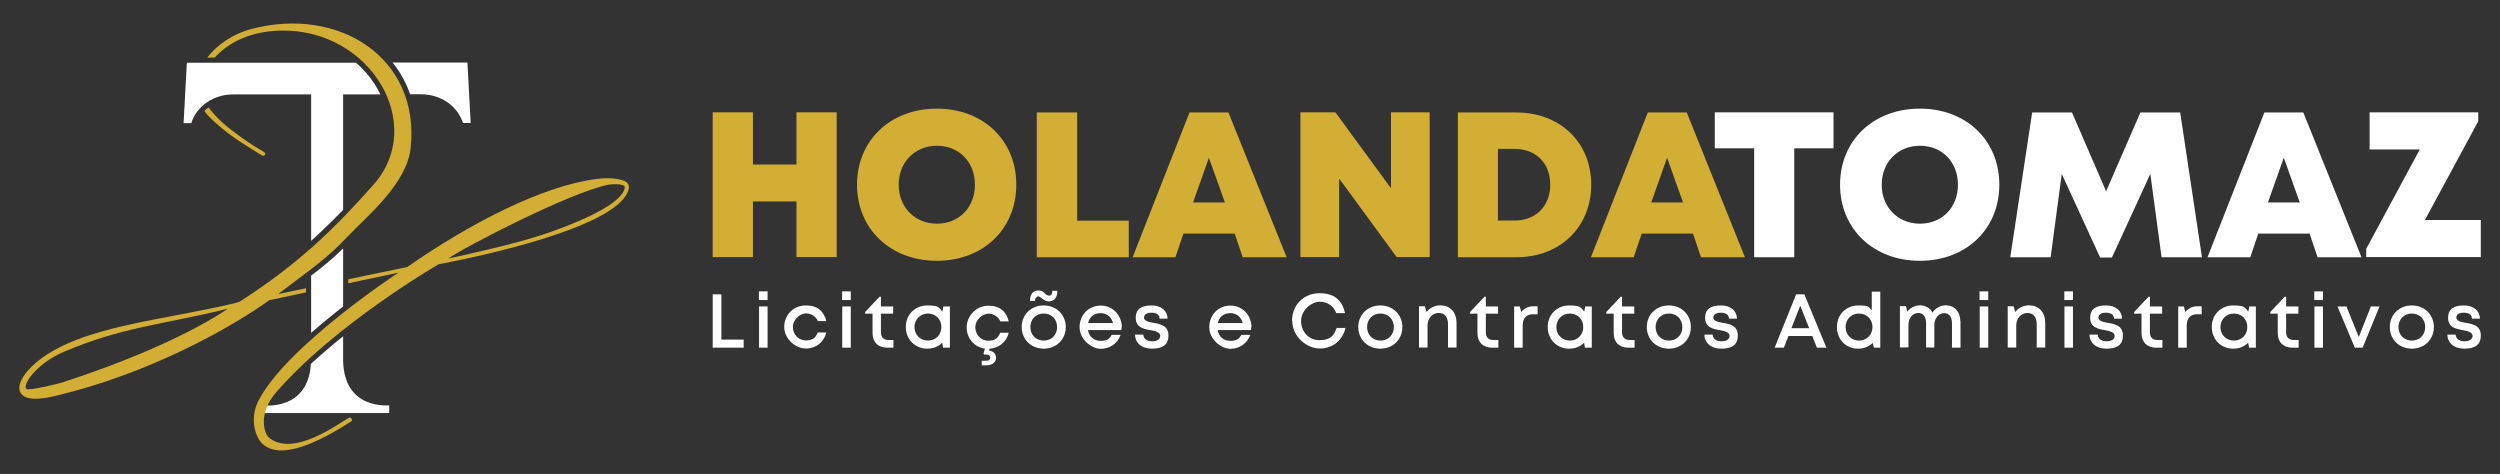 <?xml version="1.0" encoding="UTF-8"?>
<svg xmlns="http://www.w3.org/2000/svg" version="1.1" viewBox="0 0 1758.1 333.3">
  <rect x="0" y="0" width="1758.1" height="333.3" fill="#333333" stroke="none"/>
  <defs>
    <style>
      .cls-1 {
        fill: #fff;
      }

      .cls-2 {
        fill: #d3ae34;
      }
    </style>
  </defs>
  <!-- Generator: Adobe Illustrator 28.6.0, SVG Export Plug-In . SVG Version: 1.2.0 Build 578)  -->
  <g>
    <g id="Layer_1">
      <g>
        <g>
          <g>
            <path class="cls-1" d="M328.7,44h-52.6c2.5,3.1,4.7,6.3,6.6,9.7,2.3,4,4.2,8.2,5.7,12.6h7.7c13.7,0,25.4,7.9,29.5,20.2h5.4l-2.3-42.5h0Z"></path>
            <path class="cls-1" d="M218.8,169.4c7.8-7.1,15.2-14.3,22.5-21.8v-81.2s26.2,0,26.2,0c-2.6-5.4-5.9-10.5-10-15.2-2.2-2.5-4.6-4.9-7.1-7.1h-119l-2.3,42.5h5.4c4-12.3,15.8-20.2,29.5-20.2h54.8s0,103,0,103h0Z"></path>
            <path class="cls-1" d="M273.8,285s-31.9,3.7-32.5-31.4v-17.1c-3.3,2.6-6.5,5.2-9.6,7.9-4.6,3.9-8.9,7.7-13.1,11.5-1.9,32.7-32.4,29.2-32.4,29.2v5.4h87.5v-5.4h0Z"></path>
            <path class="cls-1" d="M235.7,220c1.9-1.5,3.8-3,5.6-4.5v-40.8c-7.5,7.4-14.3,12.9-22.5,19.1v40.3c5.2-4.6,10.8-9.3,16.9-14.1Z"></path>
          </g>
          <g>
            <path class="cls-2" d="M143.7,78.1c2.1,2.8,4.9,5.7,8.3,8.6,11.1,10.2,25.6,18.4,31.9,22.4.5.2.9.4,1.3.4,1.5,0,1.9-1.8.3-2.7-7.6-4.3-20.9-13.2-30.1-21.5-3.8-3.7-6.6-6.9-8.8-9.8-1,.8-2,1.6-2.9,2.6h0Z"></path>
            <path class="cls-2" d="M441.7,129.3c-1.9-3.2-11-4.8-21.8-3.5-39.1,4.9-90.6,32.1-133.6,62-.1,0-20.2,4.2-41.4,8.6v2.8l35.5-7.5c-.5,0-79.9,52.5-98.9,90.6-5.9,11.9-2.2,25.2,3.4,30.1,13,11.3,38.8-1.2,62-16,1.7-1.1-.2-3.4-1.6-2.6-6.7,3.7-38.7,28-56,14.1-3.5-2.8-8.2-16.9,4.9-32,41.4-47.9,114.3-90.1,114.3-90.1,0,0,103.2-18.5,128.3-44.2,5.2-5.3,6.3-9.9,4.9-12.2h0ZM408.1,155c-27.9,12.1-52.4,17.9-92.7,26.8,8.9-6.9,86.9-47.3,113-52,1.3-.2,9.3-.9,10.9,1.3,0,0,3,9.1-31.3,23.9Z"></path>
            <path class="cls-2" d="M215.2,205.5v-2.8c-10.6,2.2-18.5,3.9-19.6,4.1,22.3-17.1,33.2-23.9,48.6-40.2,13.8-14.6,41.9-37.1,44.6-62.7,6.7-63.1-50.3-99.8-112.1-83.5-12.3,3.2-23.8,10.8-31,20.1h5.3c8.7-9.6,23.6-18.5,46.4-19,63.4-1.3,102.6,66,65.5,108.1-27.8,31.4-53,55.9-93.5,82-.7.5-2.4,1.1-4,1.5-50.3,12.2-107.7,16-138.6,40.7-11.6,9.3-17.4,20.4-9.8,24.9,6.7,4,20.9,0,27.6-1.7,85.2-21.6,144.8-65.9,144.8-65.9l25.9-5.5h0ZM45.5,268.5c-4.4,1.4-24.9,6.3-26.7,5.1-3.6-2.4,6.5-17.8,25.9-26.1,41.3-17.6,67.9-18.8,115.5-30.4-18.8,12.9-57.9,32.8-114.8,51.3h0Z"></path>
          </g>
        </g>
        <g>
          <g>
            <g>
              <path class="cls-1" d="M1289.5,104.3h-27.7v76.6h-28.2v-76.6h-27.7v-25.3h83.5v25.3h0Z"></path>
              <path class="cls-1" d="M1294,129.9c0-31.1,23.4-53.5,56.1-53.5s55.9,22.3,55.9,53.5-23.3,53.5-55.9,53.5-56.1-22.4-56.1-53.5ZM1376.9,129.9c0-16-11.2-27.4-26.7-27.4s-26.9,11.5-26.9,27.4,11.4,27.4,26.9,27.4,26.7-11.4,26.7-27.4Z"></path>
              <path class="cls-1" d="M1520.1,180.9l-7.9-58.6-27,58.8h-8.3l-27-58.8-7.8,58.6h-28.4l15.4-101.8h28l24,55.4,24.1-55.4h28l15.3,101.8h-28.4Z"></path>
              <path class="cls-1" d="M1624.2,164.3h-36.1l-5.6,16.6h-30.1l40-101.8h27.4l40.9,101.8h-30.9l-5.6-16.6h0ZM1606.1,110.8l-11.2,31.6h22.4l-11.3-31.6Z"></path>
              <path class="cls-1" d="M1744.6,154.7v26.1h-80.6v-5.8l37.7-69.9h-35.3v-26.1h76.4v6.3l-37.5,69.4h39.3,0Z"></path>
            </g>
            <g>
              <path class="cls-2" d="M588.4,79v101.8h-28.3v-39.1h-30.6v39.1h-28.3v-101.8h28.3v36.7h30.6v-36.7s28.3,0,28.3,0Z"></path>
              <path class="cls-2" d="M602.7,129.9c0-31.1,23.4-53.5,56.1-53.5s55.9,22.3,55.9,53.5-23.3,53.5-55.9,53.5-56.1-22.4-56.1-53.5ZM685.6,129.9c0-16-11.2-27.4-26.7-27.4s-26.9,11.5-26.9,27.4,11.4,27.4,26.9,27.4,26.7-11.4,26.7-27.4Z"></path>
              <path class="cls-2" d="M793.8,155.2v25.7h-64.7v-101.8h28.4v76.1s36.3,0,36.3,0Z"></path>
              <path class="cls-2" d="M868.3,164.3h-36.1l-5.6,16.6h-30.1l40-101.8h27.4l40.9,101.8h-30.9l-5.6-16.6ZM850.2,110.8l-11.2,31.6h22.4l-11.3-31.6Z"></path>
              <path class="cls-2" d="M1005.4,79v101.8h-23.2l-40.5-55.3v55.3h-27.2v-101.8h24.6l39.1,53.4v-53.4h27.2,0Z"></path>
              <path class="cls-2" d="M1119,129.9c0,29.7-21.8,51-52.6,51h-41.2v-101.8h41.2c30.8,0,52.6,21.1,52.6,50.8h0ZM1090.2,129.9c0-15.1-10-25.2-25.1-25.2h-11.7v50.4h11.7c15.1,0,25.1-10.3,25.1-25.3h0Z"></path>
              <path class="cls-2" d="M1190.6,164.3h-36.1l-5.6,16.6h-30.1l40-101.8h27.4l40.9,101.8h-30.9l-5.6-16.6h0ZM1172.4,110.8l-11.2,31.6h22.4l-11.3-31.6Z"></path>
            </g>
          </g>
          <path class="cls-1" d="M523,238.7v5.8h-21.8v-37.5h6.1v31.8h15.6Z"></path>
          <path class="cls-1" d="M533.7,204.9h6.1v6.1h-6.1v-6.1ZM533.8,215.5h6v29h-6v-29Z"></path>
          <path class="cls-1" d="M551.5,230c0-8.7,6.5-15.2,15.2-15.2s12.7,4.4,14.4,11h-5.9c-1.5-3.3-4.7-5.4-8.5-5.4s-9.1,4.1-9.1,9.5,4,9.5,9.1,9.5,6.9-2.1,8.4-5.6h6c-1.6,6.8-7.3,11.3-14.4,11.3s-15.2-6.6-15.2-15.2h0Z"></path>
          <path class="cls-1" d="M592.2,204.9h6.1v6.1h-6.1v-6.1ZM592.3,215.5h6v29h-6v-29Z"></path>
          <path class="cls-1" d="M628.3,239.1v5.4h-4.4c-6.4,0-10.3-3.9-10.3-10.3v-13.6h-5.2v-1.2l10.1-10.7h1v6.8h8.6v5.1h-8.6v13.1c0,3.5,1.9,5.4,5.4,5.4h3.3Z"></path>
          <path class="cls-1" d="M668,215.5v29h-4.8l-.6-3.5c-2.6,2.7-6.3,4.2-10.5,4.2-8.6,0-15.1-6.5-15.1-15.2s6.4-15.2,15.1-15.2,8,1.6,10.6,4.3l.7-3.6h4.6ZM662,230c0-5.5-4-9.5-9.4-9.5s-9.5,4.1-9.5,9.5,4,9.5,9.5,9.5,9.4-4.1,9.4-9.5Z"></path>
          <path class="cls-1" d="M695.9,245.2l-.4,1.3c3,.4,5,2.3,5,5.1s-2.6,5.3-6.3,5.3h-3.8v-3.2h3.4c1.6,0,2.6-.9,2.6-2.2s-1.1-2.2-2.6-2.2h-1.7l-.5-.5,1-3.6c-7.4-1.1-12.8-7.2-12.8-15s6.5-15.2,15.2-15.2,12.7,4.4,14.4,11h-5.9c-1.5-3.3-4.7-5.4-8.5-5.4s-9.1,4.1-9.1,9.5,4,9.5,9.1,9.5,6.9-2.1,8.4-5.6h6c-1.5,6.4-6.8,10.8-13.4,11.2Z"></path>
          <path class="cls-1" d="M718.5,230c0-8.8,6.6-15.2,15.5-15.2s15.5,6.5,15.5,15.2-6.6,15.2-15.5,15.2-15.5-6.5-15.5-15.2ZM737.8,212c-2.4,0-3.9-1.2-5.1-2.2-.9-.7-1.7-1.4-2.6-1.4s-2.2,1.2-2.2,2.8v.5h-3.5v-.6c0-4.1,2.1-6.8,5.6-6.8s3.6,1.1,4.8,2.1c.9.8,1.7,1.5,3,1.5s2.2-1.2,2.2-2.9v-.5h3.5v.6c0,4.1-2.1,6.8-5.6,6.8h0ZM743.4,230c0-5.5-3.9-9.5-9.4-9.5s-9.4,4-9.4,9.5,3.9,9.5,9.4,9.5,9.4-4,9.4-9.5Z"></path>
          <path class="cls-1" d="M788.7,230.1c0,.7,0,1.3-.1,2h-23.5c.8,4.7,4.1,7.6,8.9,7.6s6.3-1.6,7.8-4.2h6.3c-2.3,6.1-7.6,9.8-14,9.8s-14.9-6.5-14.9-15.2,6.4-15.2,14.9-15.2,14.8,6.8,14.8,15.3h0ZM765.2,227.2h17.5c-1.1-4.4-4.4-7-8.8-7s-7.8,2.7-8.7,7h0Z"></path>
          <path class="cls-1" d="M798.2,235.3h5.8c.2,3.1,2.7,4.7,6.2,4.7s5.7-1.4,5.7-3.8-3.1-3.4-6.7-4c-4.8-.8-10.5-1.9-10.5-8.6s4.5-8.8,11.2-8.8,11.1,3.7,11.2,9.3h-5.6c-.1-2.8-2.2-4.2-5.7-4.2s-5.3,1.4-5.3,3.5,3,3.1,6.4,3.6c4.9.8,10.8,1.8,10.8,8.9s-4.7,9.3-11.7,9.3-11.7-3.9-11.8-9.9h0Z"></path>
          <path class="cls-1" d="M879.9,230.1c0,.7,0,1.3-.1,2h-23.5c.8,4.7,4.1,7.6,8.9,7.6s6.3-1.6,7.8-4.2h6.3c-2.3,6.1-7.6,9.8-14,9.8s-14.9-6.5-14.9-15.2,6.4-15.2,14.9-15.2,14.8,6.8,14.8,15.3h0ZM856.4,227.2h17.5c-1.1-4.4-4.4-7-8.8-7s-7.8,2.7-8.7,7h0Z"></path>
          <path class="cls-1" d="M908.6,225.7c0-11.2,8.2-19.5,19.3-19.5s16,5.5,18,14h-6.2c-1.8-5-6.2-8-11.7-8s-13,5.7-13,13.5,5.5,13.5,13,13.5,10.2-3.2,11.9-8.6h6.3c-2,8.8-9.1,14.5-18.1,14.5s-19.3-8.2-19.3-19.4h0Z"></path>
          <path class="cls-1" d="M955.2,230c0-8.8,6.6-15.2,15.5-15.2s15.5,6.5,15.5,15.2-6.6,15.2-15.5,15.2-15.5-6.5-15.5-15.2ZM980.2,230c0-5.5-3.9-9.5-9.4-9.5s-9.4,4-9.4,9.5,3.9,9.5,9.4,9.5,9.4-4,9.4-9.5Z"></path>
          <path class="cls-1" d="M1013.3,214.8c6.8,0,11,5.1,11,12.2v17.4h-6v-16.2c0-5.3-2.3-8.1-6.6-8.1s-7.8,3.7-7.8,8.8v15.5h-6v-29h4.1l1.2,4c2.2-2.9,5.8-4.7,10-4.7h0Z"></path>
          <path class="cls-1" d="M1053.7,239.1v5.4h-4.4c-6.4,0-10.3-3.9-10.3-10.3v-13.6h-5.2v-1.2l10.1-10.7h1v6.8h8.6v5.1h-8.6v13.1c0,3.5,1.9,5.4,5.4,5.4h3.3Z"></path>
          <path class="cls-1" d="M1081.3,215.4v5.6h-3.1c-4.9,0-7.4,2.8-7.4,8.1v15.4h-6v-29h4l1,4c2.1-2.8,4.9-4.1,8.9-4.1h2.6Z"></path>
          <path class="cls-1" d="M1119.4,215.5v29h-4.8l-.6-3.5c-2.6,2.7-6.3,4.2-10.5,4.2-8.6,0-15.1-6.5-15.1-15.2s6.4-15.2,15.1-15.2,8,1.6,10.6,4.3l.7-3.6h4.6ZM1113.4,230c0-5.5-4-9.5-9.4-9.5s-9.5,4.1-9.5,9.5,4,9.5,9.5,9.5,9.4-4.1,9.4-9.5Z"></path>
          <path class="cls-1" d="M1149.5,239.1v5.4h-4.4c-6.4,0-10.3-3.9-10.3-10.3v-13.6h-5.2v-1.2l10.1-10.7h1v6.8h8.6v5.1h-8.6v13.1c0,3.5,1.9,5.4,5.4,5.4h3.3Z"></path>
          <path class="cls-1" d="M1158.1,230c0-8.8,6.6-15.2,15.5-15.2s15.5,6.5,15.5,15.2-6.6,15.2-15.5,15.2-15.5-6.5-15.5-15.2ZM1183.1,230c0-5.5-3.9-9.5-9.4-9.5s-9.4,4-9.4,9.5,3.9,9.5,9.4,9.5,9.4-4,9.4-9.5Z"></path>
          <path class="cls-1" d="M1198.6,235.3h5.8c.2,3.1,2.7,4.7,6.2,4.7s5.7-1.4,5.7-3.8-3.1-3.4-6.7-4c-4.8-.8-10.5-1.9-10.5-8.6s4.5-8.8,11.2-8.8,11.1,3.7,11.2,9.3h-5.6c-.1-2.8-2.2-4.2-5.7-4.2s-5.3,1.4-5.3,3.5,3,3.1,6.4,3.6c4.9.8,10.8,1.8,10.8,8.9s-4.7,9.3-11.7,9.3-11.7-3.9-11.8-9.9h0Z"></path>
          <path class="cls-1" d="M1274.4,236.3h-16.7l-3.2,8.2h-6.5l15.1-37.5h5.8l15.5,37.5h-6.7l-3.2-8.2h0ZM1259.8,230.8h12.5l-6.3-15.8-6.2,15.8h0Z"></path>
          <path class="cls-1" d="M1322.3,205.1v39.4h-4.5l-.8-3.3c-2.6,2.5-6.2,4-10.2,4-8.8,0-15-6.5-15-15.2s6.3-15.2,15-15.2,7,1.2,9.5,3.4v-13.1h6ZM1316.8,230c0-5.4-4-9.5-9.5-9.5s-9.4,4.1-9.4,9.5,4,9.5,9.4,9.5,9.5-4.1,9.5-9.5Z"></path>
          <path class="cls-1" d="M1378.7,226.1v18.4h-6v-17c0-4.7-2-7.3-5.6-7.3s-6.8,3.5-6.8,8.4v15.8h-5.8v-17c0-4.7-2-7.3-5.6-7.3s-6.8,3.5-6.8,8.4v15.8h-6v-29h4.2l1,3.8c2.2-2.7,5.5-4.4,9-4.4s7,1.9,8.7,5.1c2.1-3.1,5.6-5.1,9.4-5.1,6.1,0,10.2,4.6,10.2,11.2h0Z"></path>
          <path class="cls-1" d="M1392.1,204.9h6.1v6.1h-6.1v-6.1ZM1392.2,215.5h6v29h-6v-29Z"></path>
          <path class="cls-1" d="M1427.3,214.8c6.8,0,11,5.1,11,12.2v17.4h-6v-16.2c0-5.3-2.3-8.1-6.6-8.1s-7.8,3.7-7.8,8.8v15.5h-6v-29h4.1l1.2,4c2.2-2.9,5.8-4.7,10-4.7h0Z"></path>
          <path class="cls-1" d="M1451.7,204.9h6.1v6.1h-6.1v-6.1ZM1451.8,215.5h6v29h-6v-29Z"></path>
          <path class="cls-1" d="M1469.4,235.3h5.8c.2,3.1,2.7,4.7,6.2,4.7s5.7-1.4,5.7-3.8-3.1-3.4-6.7-4c-4.8-.8-10.5-1.9-10.5-8.6s4.5-8.8,11.2-8.8,11.1,3.7,11.2,9.3h-5.6c-.1-2.8-2.2-4.2-5.7-4.2s-5.3,1.4-5.3,3.5,3,3.1,6.4,3.6c4.9.8,10.8,1.8,10.8,8.9s-4.7,9.3-11.7,9.3-11.7-3.9-11.8-9.9h0Z"></path>
          <path class="cls-1" d="M1520.7,239.1v5.4h-4.4c-6.4,0-10.3-3.9-10.3-10.3v-13.6h-5.2v-1.2l10.1-10.7h1v6.8h8.6v5.1h-8.6v13.1c0,3.5,1.9,5.4,5.4,5.4h3.3Z"></path>
          <path class="cls-1" d="M1548.3,215.4v5.6h-3.1c-4.9,0-7.4,2.8-7.4,8.1v15.4h-6v-29h4l1,4c2.1-2.8,4.9-4.1,8.9-4.1h2.6Z"></path>
          <path class="cls-1" d="M1586.4,215.5v29h-4.8l-.6-3.5c-2.6,2.7-6.3,4.2-10.5,4.2-8.6,0-15.1-6.5-15.1-15.2s6.4-15.2,15.1-15.2,8,1.6,10.6,4.3l.7-3.6h4.6ZM1580.4,230c0-5.5-4-9.5-9.4-9.5s-9.5,4.1-9.5,9.5,4,9.5,9.5,9.5,9.4-4.1,9.4-9.5Z"></path>
          <path class="cls-1" d="M1616.5,239.1v5.4h-4.4c-6.4,0-10.3-3.9-10.3-10.3v-13.6h-5.2v-1.2l10.1-10.7h1v6.8h8.6v5.1h-8.6v13.1c0,3.5,1.9,5.4,5.4,5.4h3.3Z"></path>
          <path class="cls-1" d="M1627.5,204.9h6.1v6.1h-6.1v-6.1ZM1627.6,215.5h6v29h-6v-29Z"></path>
          <path class="cls-1" d="M1673.4,215.5l-11.9,29h-5.5l-12.2-29h6.3l8.7,21.5,8.5-21.5h6.1,0Z"></path>
          <path class="cls-1" d="M1680.6,230c0-8.8,6.6-15.2,15.5-15.2s15.5,6.5,15.5,15.2-6.6,15.2-15.5,15.2-15.5-6.5-15.5-15.2ZM1705.5,230c0-5.5-3.9-9.5-9.4-9.5s-9.4,4-9.4,9.5,3.9,9.5,9.4,9.5,9.4-4,9.4-9.5Z"></path>
          <path class="cls-1" d="M1721.1,235.3h5.8c.2,3.1,2.7,4.7,6.2,4.7s5.7-1.4,5.7-3.8-3.1-3.4-6.7-4c-4.8-.8-10.5-1.9-10.5-8.6s4.5-8.8,11.2-8.8,11.1,3.7,11.2,9.3h-5.6c-.1-2.8-2.2-4.2-5.7-4.2s-5.3,1.4-5.3,3.5,3,3.1,6.4,3.6c4.9.8,10.8,1.8,10.8,8.9s-4.7,9.3-11.7,9.3-11.7-3.9-11.8-9.9h0Z"></path>
        </g>
      </g>
    </g>
  </g>
</svg>
